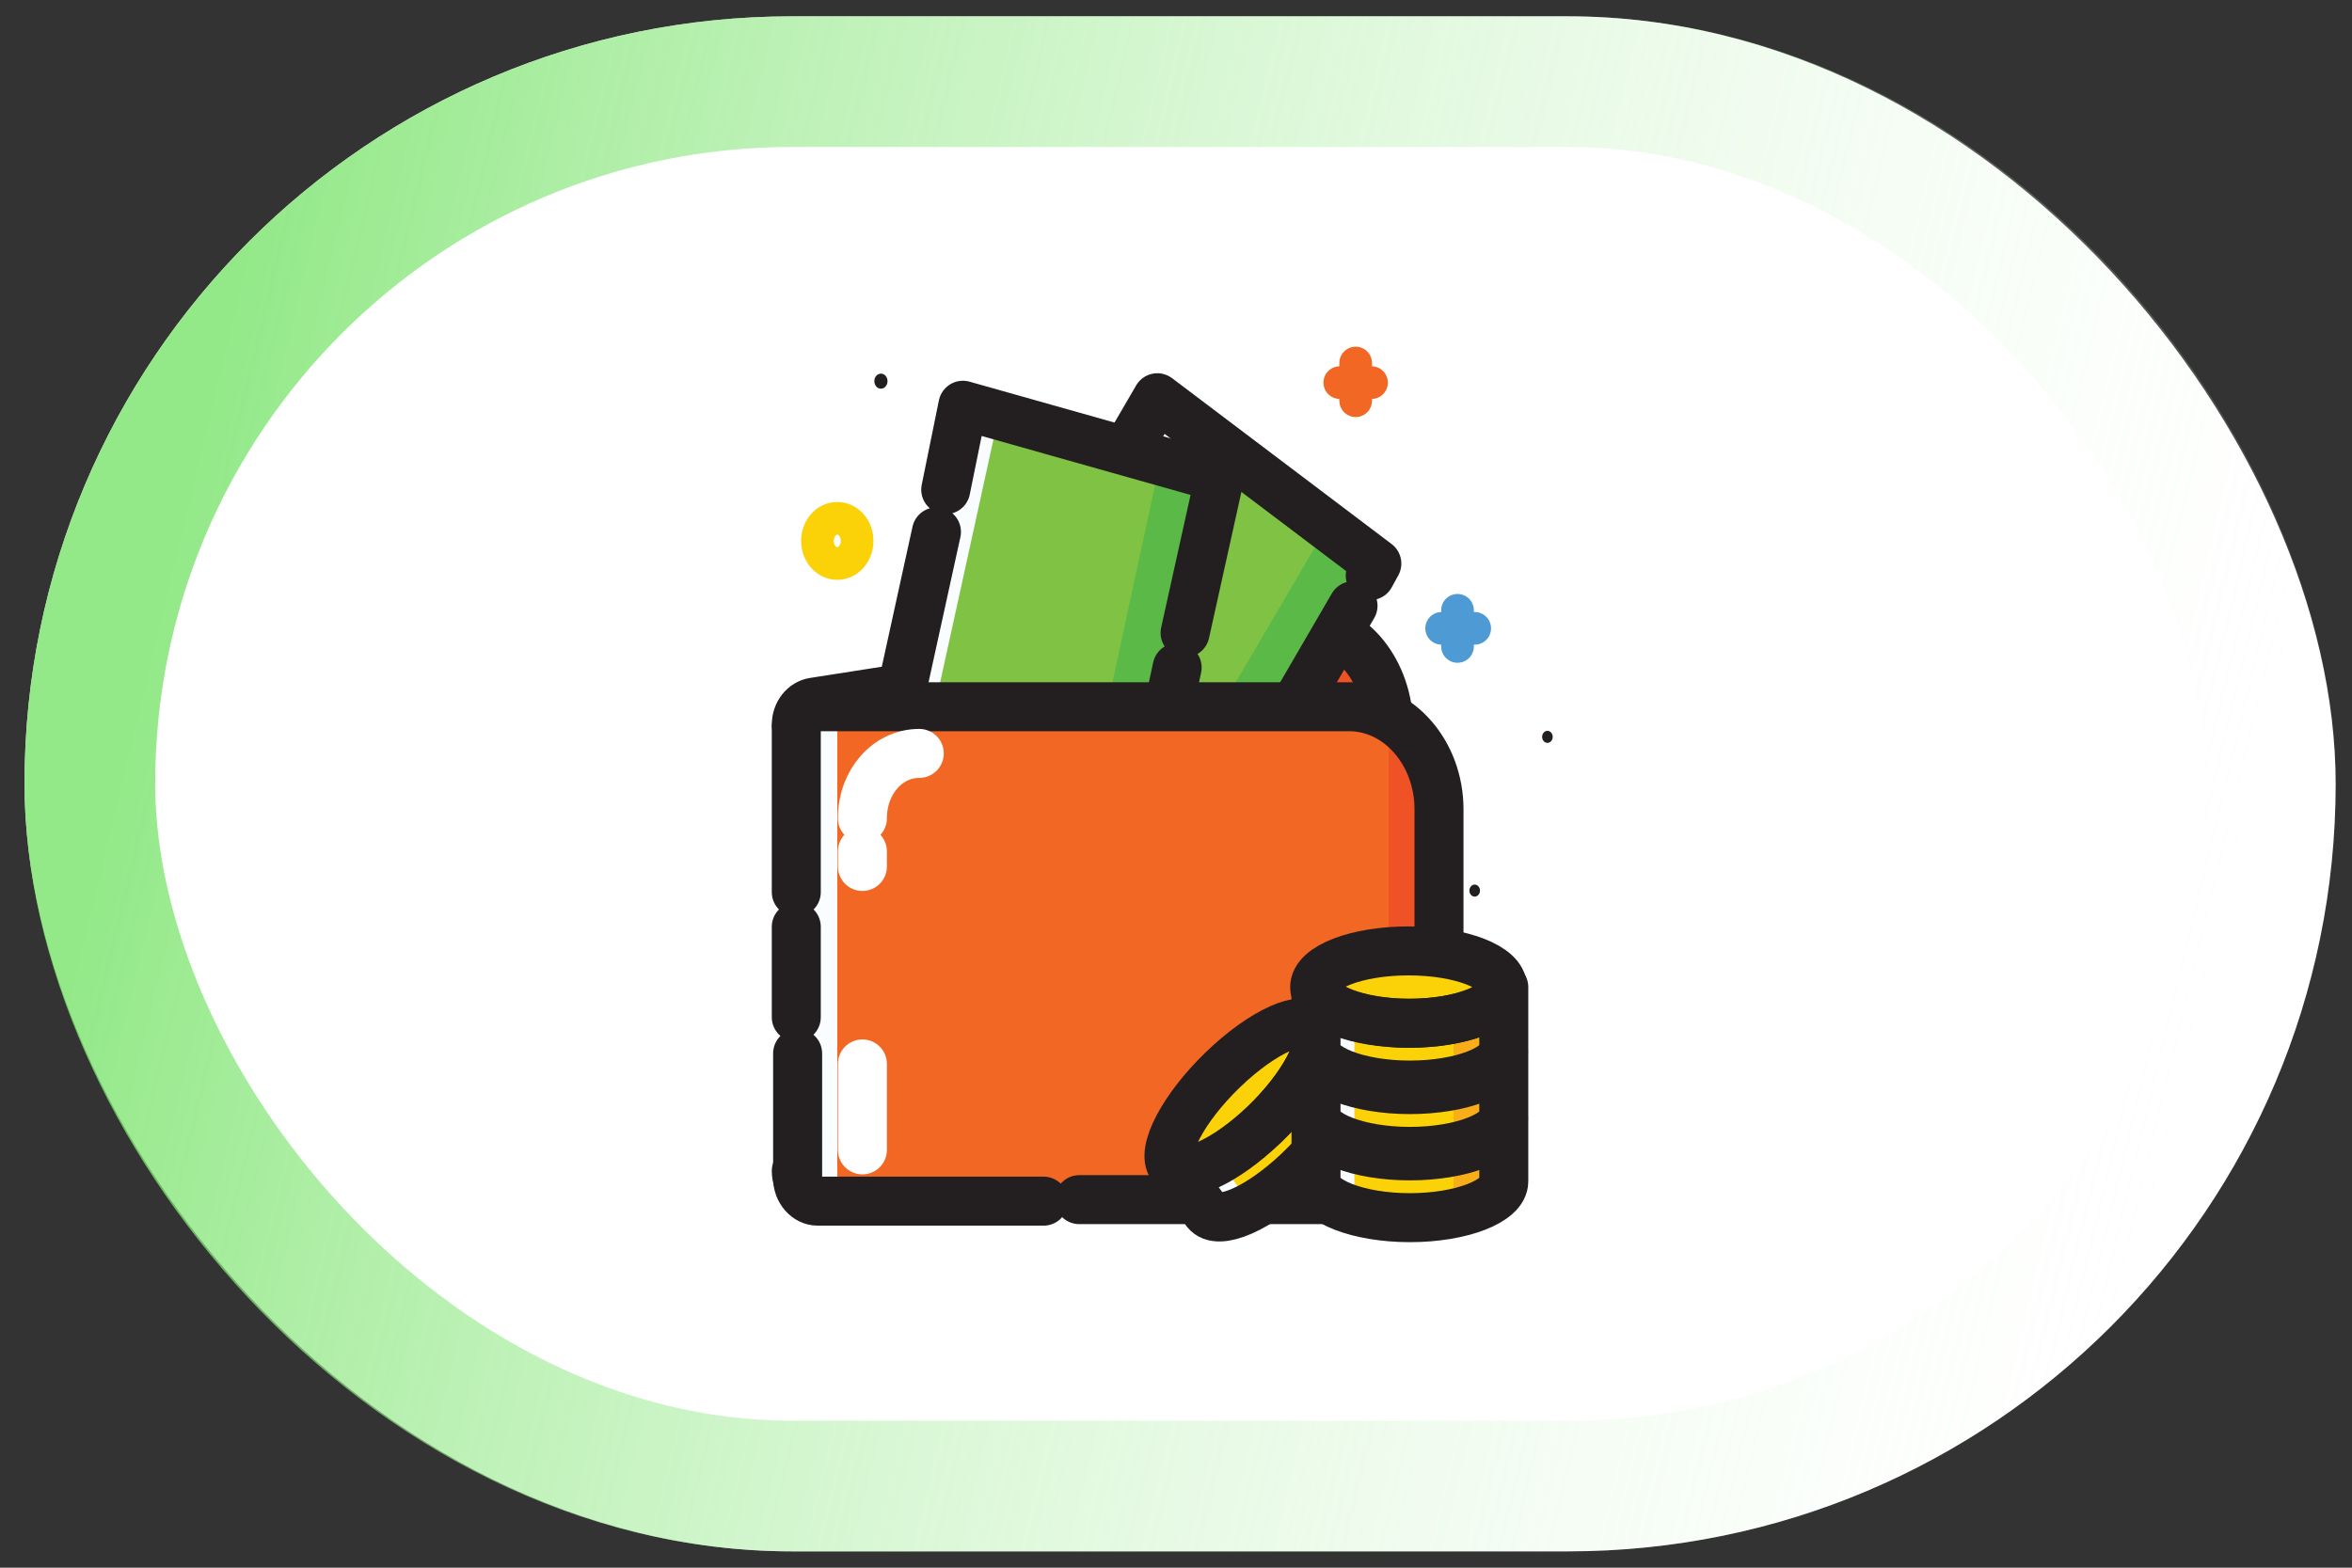<svg width="72" height="48" viewBox="0 0 72 48" fill="none" xmlns="http://www.w3.org/2000/svg">
<rect x="0" y="0" width="72" height="48" fill="#333333" stroke="none"/>
<rect x="0.75" y="0.5" width="70.75" height="47" rx="23.5" fill="white"/>
<path d="M47.37 22.746C47.46 22.746 47.532 22.663 47.532 22.562C47.532 22.46 47.46 22.377 47.37 22.377C47.281 22.377 47.208 22.46 47.208 22.562C47.208 22.663 47.281 22.746 47.37 22.746Z" fill="#231F20"/>
<path d="M45.144 27.453C45.233 27.453 45.306 27.371 45.306 27.269C45.306 27.167 45.233 27.084 45.144 27.084C45.054 27.084 44.982 27.167 44.982 27.269C44.982 27.371 45.054 27.453 45.144 27.453Z" fill="#231F20"/>
<path d="M25.631 17.254C25.967 17.254 26.238 16.944 26.238 16.561C26.238 16.179 25.967 15.869 25.631 15.869C25.296 15.869 25.024 16.179 25.024 16.561C25.024 16.944 25.296 17.254 25.631 17.254Z" stroke="#FBD108" stroke-miterlimit="10" stroke-linecap="round" stroke-linejoin="round"/>
<path d="M41.014 11.715H41.986M41.5 12.269V11.115" stroke="#F16723" stroke-miterlimit="10" stroke-linecap="round" stroke-linejoin="round"/>
<path d="M26.967 11.901C27.079 11.901 27.169 11.798 27.169 11.67C27.169 11.543 27.079 11.44 26.967 11.44C26.855 11.44 26.765 11.543 26.765 11.67C26.765 11.798 26.855 11.901 26.967 11.901Z" fill="#231F20"/>
<path d="M44.132 19.239H45.144M44.618 19.793V18.686" stroke="#4D9AD4" stroke-miterlimit="10" stroke-linecap="round" stroke-linejoin="round"/>
<path d="M39.962 34.285L25.065 36.593C24.7 36.639 24.376 36.316 24.376 35.9V22.193C24.376 21.823 24.619 21.547 24.903 21.5L39.962 19.146C41.379 19.146 42.512 20.577 42.512 22.285V31.1C42.512 32.854 41.379 34.285 39.962 34.285Z" fill="#EF5224"/>
<path d="M24.376 22.193C24.376 21.823 24.619 21.547 24.903 21.5L39.962 19.146C41.379 19.146 42.512 20.577 42.512 22.285V31.1C42.512 32.854 41.379 34.239 39.962 34.239L25.065 36.547C24.7 36.593 24.376 36.27 24.376 35.854" stroke="#231F20" stroke-width="1.5" stroke-miterlimit="10" stroke-linecap="round" stroke-linejoin="round"/>
<path d="M35.431 12.164L42.139 17.248L35.954 27.857L29.245 22.773L35.431 12.164Z" fill="#FAFDFF"/>
<path d="M35.995 27.868L30.084 23.668L36.238 13.053L42.067 17.437L35.995 27.868Z" fill="#80C244"/>
<path d="M35.995 27.868L34.497 26.576L40.529 16.283L42.067 17.437L35.995 27.868Z" fill="#5BB947"/>
<path d="M41.419 18.547L35.995 27.87L29.275 22.747L35.428 12.178L42.148 17.255L41.946 17.624" stroke="#231F20" stroke-width="1.5" stroke-miterlimit="10" stroke-linecap="round" stroke-linejoin="round"/>
<path d="M29.49 12.404L37.307 14.625L34.605 26.986L26.788 24.765L29.49 12.404Z" fill="#FAFDFF"/>
<path d="M34.618 26.993L27.817 25.285L30.53 12.916L37.29 14.854L34.618 26.993Z" fill="#80C244"/>
<path d="M34.618 26.992L32.878 26.346L35.468 14.346L37.29 14.853L34.618 26.992Z" fill="#5BB947"/>
<path d="M36.035 20.439L34.618 26.993L26.805 24.777L28.667 16.285M28.951 14.993L29.477 12.408L37.331 14.624L36.278 19.377" stroke="#231F20" stroke-width="1.5" stroke-miterlimit="10" stroke-linecap="round" stroke-linejoin="round"/>
<path d="M41.257 36.777H25.874C25.065 36.777 24.417 36.039 24.417 35.116V23.3C24.417 22.377 25.065 21.639 25.874 21.639H41.298C42.877 21.639 44.132 23.069 44.132 24.869V33.593C44.091 35.346 42.836 36.777 41.257 36.777Z" fill="#EF5224"/>
<path d="M42.512 36.778H24.7C24.498 36.778 24.377 36.593 24.377 36.409V22.055C24.377 21.824 24.538 21.686 24.7 21.686H42.512V36.778Z" fill="#F16723"/>
<path d="M25.631 36.593H24.862C24.619 36.593 24.376 36.362 24.376 36.039V22.192C24.376 21.916 24.579 21.639 24.862 21.639H25.631V36.593Z" fill="#FAFDFF"/>
<path d="M24.376 27.316V22.331C24.376 21.962 24.66 21.639 24.984 21.639H41.298C42.836 21.639 44.051 23.069 44.051 24.777V33.593C44.051 35.346 42.796 36.731 41.298 36.731H33.039M24.376 31.146V28.377M31.947 36.777H25.024C24.7 36.777 24.417 36.454 24.417 36.085V32.254" stroke="#231F20" stroke-width="1.5" stroke-miterlimit="10" stroke-linecap="round" stroke-linejoin="round"/>
<path d="M28.141 23.068C27.169 23.068 26.4 23.945 26.4 25.053M26.4 26.068V26.53M26.4 32.576V35.207" stroke="white" stroke-width="1.5" stroke-miterlimit="10" stroke-linecap="round"/>
<path d="M38.634 34.354C39.846 33.185 40.547 31.859 40.2 31.392C39.854 30.925 38.591 31.494 37.379 32.663C36.167 33.832 35.465 35.158 35.812 35.625C36.159 36.092 37.422 35.523 38.634 34.354Z" fill="#FBD108"/>
<path d="M35.833 35.624C36.197 36.085 37.452 35.532 38.667 34.378C39.881 33.224 40.569 31.885 40.205 31.424L41.258 32.855C41.622 33.316 40.934 34.655 39.719 35.808C38.505 36.962 37.25 37.516 36.886 37.055L35.833 35.624Z" fill="#FBD108"/>
<path d="M38.302 36.869L38.221 36.915C37.776 37.331 37.088 37.285 36.723 36.777L36.157 35.992V35.946L37.371 35.623L38.302 36.869Z" fill="#FAFDFF"/>
<path d="M40.691 34.746L41.014 34.238C41.46 33.823 41.541 33.038 41.136 32.531L40.569 31.746H40.529L39.8 33.5L40.691 34.746Z" fill="#F9AE19"/>
<path d="M35.873 35.669C36.238 36.13 37.492 35.576 38.707 34.423C39.922 33.269 40.61 31.93 40.245 31.469L41.298 32.9C41.662 33.361 40.974 34.7 39.76 35.853C38.545 37.007 37.29 37.561 36.926 37.099L35.873 35.669Z" stroke="#231F20" stroke-width="1.5" stroke-miterlimit="10" stroke-linecap="round" stroke-linejoin="round"/>
<path d="M38.695 34.44C39.907 33.271 40.608 31.945 40.261 31.478C39.915 31.011 38.652 31.58 37.44 32.749C36.228 33.918 35.527 35.244 35.873 35.711C36.22 36.178 37.483 35.609 38.695 34.44Z" stroke="#231F20" stroke-width="1.5" stroke-miterlimit="10" stroke-linecap="round" stroke-linejoin="round"/>
<path d="M43.119 31.284C44.707 31.284 45.993 30.788 45.993 30.176C45.993 29.564 44.707 29.068 43.119 29.068C41.532 29.068 40.245 29.564 40.245 30.176C40.245 30.788 41.532 31.284 43.119 31.284Z" fill="#FBD108"/>
<path d="M40.286 30.178C40.286 30.778 41.581 31.285 43.16 31.285C44.739 31.285 46.034 30.778 46.034 30.178V32.07C46.034 32.67 44.739 33.178 43.16 33.178C41.581 33.178 40.286 32.67 40.286 32.07V30.178Z" fill="#FBD108"/>
<path d="M41.46 32.946H41.379C40.772 32.946 40.286 32.392 40.286 31.7V30.685C40.286 30.639 40.286 30.639 40.326 30.639L41.46 31.285V32.946Z" fill="#FAFDFF"/>
<path d="M44.496 33.085L45.022 32.946C45.629 32.946 46.115 32.392 46.115 31.7V30.685C46.115 30.639 46.115 30.639 46.075 30.639L44.496 31.423V33.085Z" fill="#F9AE19"/>
<path d="M40.286 30.223C40.286 30.823 41.581 31.33 43.16 31.33C44.739 31.33 46.034 30.823 46.034 30.223V32.115C46.034 32.715 44.739 33.223 43.16 33.223C41.581 33.223 40.286 32.715 40.286 32.115V30.223Z" stroke="#231F20" stroke-width="1.5" stroke-miterlimit="10" stroke-linecap="round" stroke-linejoin="round"/>
<path d="M40.286 32.162C40.286 32.762 41.581 33.27 43.16 33.27C44.739 33.27 46.034 32.762 46.034 32.162V34.054C46.034 34.654 44.739 35.162 43.16 35.162C41.581 35.162 40.286 34.654 40.286 34.054V32.162Z" fill="#FBD108"/>
<path d="M41.46 34.931H41.379C40.772 34.931 40.286 34.377 40.286 33.685V32.669C40.286 32.623 40.286 32.623 40.326 32.623L41.46 33.269V34.931Z" fill="#FAFDFF"/>
<path d="M44.496 35.116L45.022 34.978C45.63 34.978 46.115 34.424 46.115 33.731V32.716C46.115 32.67 46.115 32.67 46.075 32.67L44.496 33.455V35.116Z" fill="#F9AE19"/>
<path d="M40.286 32.254C40.286 32.854 41.581 33.362 43.16 33.362C44.739 33.362 46.034 32.854 46.034 32.254V34.146C46.034 34.746 44.739 35.254 43.16 35.254C41.581 35.254 40.286 34.746 40.286 34.146V32.254Z" stroke="#231F20" stroke-width="1.5" stroke-miterlimit="10" stroke-linecap="round" stroke-linejoin="round"/>
<path d="M40.286 34.193C40.286 34.793 41.581 35.301 43.16 35.301C44.739 35.301 46.034 34.793 46.034 34.193V36.086C46.034 36.686 44.739 37.193 43.16 37.193C41.581 37.193 40.286 36.686 40.286 36.086V34.193Z" fill="#FBD108"/>
<path d="M41.46 36.962H41.379C40.772 36.962 40.286 36.408 40.286 35.716V34.7C40.286 34.654 40.286 34.654 40.326 34.654L41.46 35.3V36.962Z" fill="#FAFDFF"/>
<path d="M44.496 37.147L45.022 37.009C45.63 37.009 46.115 36.455 46.115 35.763V34.747C46.115 34.701 46.115 34.701 46.075 34.701L44.496 35.486V37.147Z" fill="#F9AE19"/>
<path d="M40.286 34.283C40.286 34.883 41.581 35.391 43.16 35.391C44.739 35.391 46.034 34.883 46.034 34.283V36.175C46.034 36.776 44.739 37.283 43.16 37.283C41.581 37.283 40.286 36.776 40.286 36.175V34.283Z" stroke="#231F20" stroke-width="1.5" stroke-miterlimit="10" stroke-linecap="round" stroke-linejoin="round"/>
<path d="M43.12 31.331C44.707 31.331 45.994 30.835 45.994 30.223C45.994 29.611 44.707 29.115 43.12 29.115C41.532 29.115 40.245 29.611 40.245 30.223C40.245 30.835 41.532 31.331 43.12 31.331Z" stroke="#231F20" stroke-width="1.5" stroke-miterlimit="10" stroke-linecap="round" stroke-linejoin="round"/>
<rect x="2.75" y="2.5" width="66.75" height="43" rx="21.5" stroke="url(#paint0_linear_1_8)" stroke-opacity="0.8" stroke-width="4"/>
<defs>
<linearGradient id="paint0_linear_1_8" x1="9.182" y1="0.5" x2="73.805" y2="15.999" gradientUnits="userSpaceOnUse">
<stop stop-color="#78E36A"/>
<stop offset="1" stop-color="white" stop-opacity="0.09"/>
</linearGradient>
</defs>
</svg>
